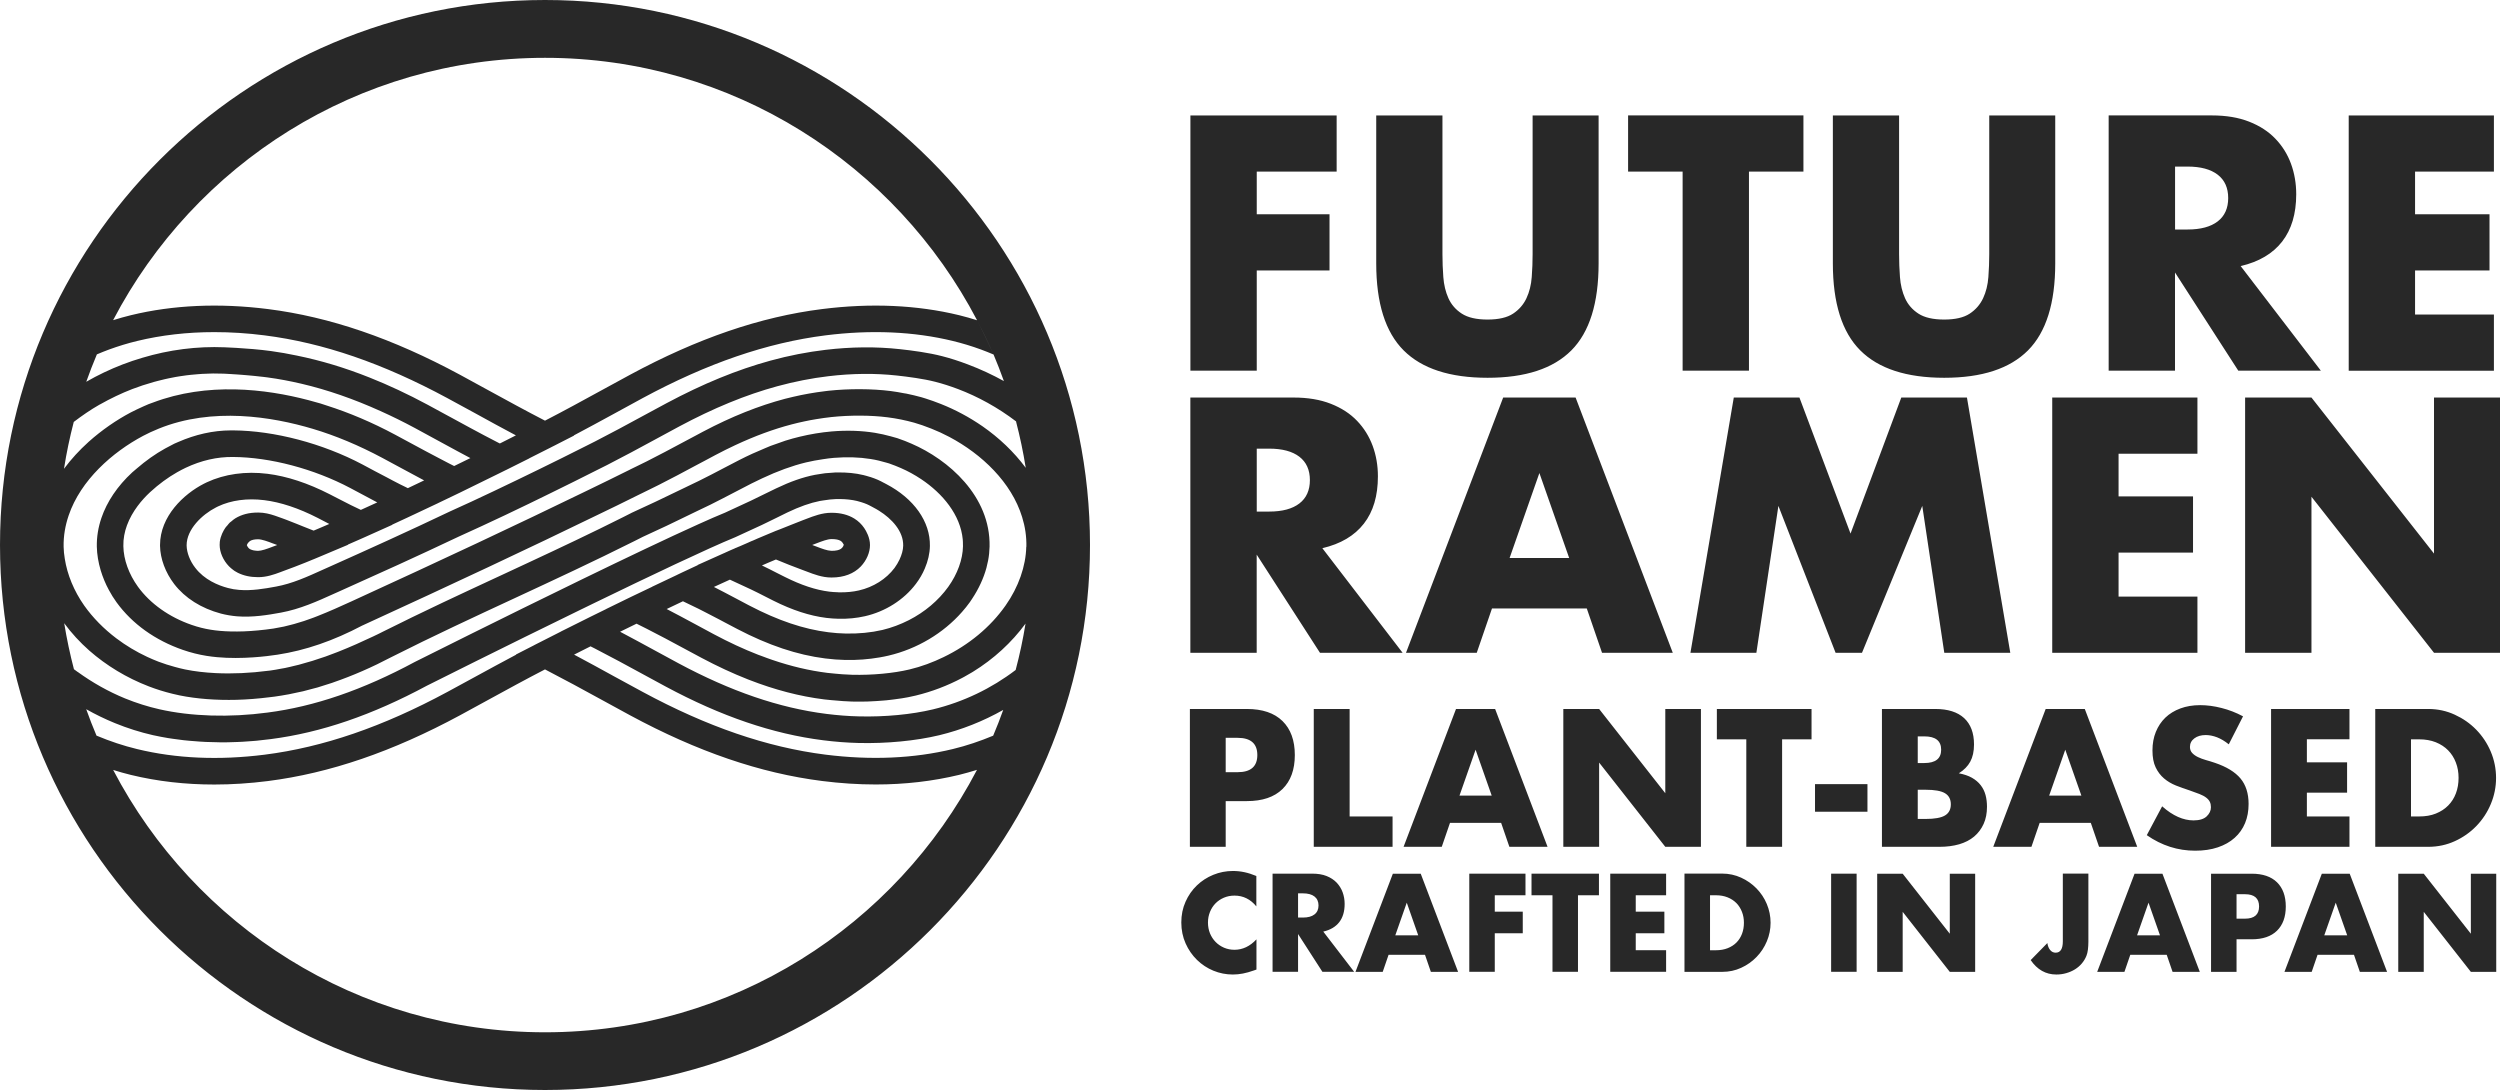 <svg width="500" height="218" viewBox="0 0 500 218" fill="none" xmlns="http://www.w3.org/2000/svg">
<path d="M267.33 34.325H251.35V42.854H265.905V54.094H251.35V74.131H238.081V23.096H267.33V34.336V34.325ZM275.245 23.096V52.681C275.245 60.63 277.076 66.424 280.726 70.075C284.377 73.725 289.974 75.556 297.518 75.556C305.062 75.556 310.636 73.725 314.274 70.075C317.902 66.424 319.721 60.619 319.721 52.681V23.096H306.522V50.85C306.522 52.345 306.464 53.863 306.348 55.416C306.232 56.968 305.885 58.382 305.294 59.645C304.703 60.908 303.81 61.94 302.617 62.728C301.423 63.516 299.72 63.91 297.506 63.91C295.293 63.91 293.578 63.516 292.361 62.728C291.144 61.94 290.252 60.908 289.684 59.645C289.116 58.382 288.78 56.968 288.664 55.416C288.548 53.863 288.49 52.333 288.49 50.85V23.096H275.222H275.245ZM360.686 34.325V23.084H325.619V34.325H336.524V74.131H349.793V34.325H360.697H360.686ZM366.572 23.096V52.681C366.572 60.63 368.403 66.424 372.054 70.075C375.704 73.725 381.301 75.556 388.845 75.556C396.389 75.556 401.963 73.725 405.602 70.075C409.229 66.424 411.048 60.619 411.048 52.681V23.096H397.849V50.85C397.849 52.345 397.791 53.863 397.675 55.416C397.56 56.968 397.212 58.382 396.621 59.645C396.03 60.908 395.138 61.94 393.944 62.728C392.75 63.516 391.047 63.91 388.834 63.91C386.62 63.91 384.905 63.516 383.688 62.728C382.472 61.94 381.579 60.908 381.011 59.645C380.444 58.382 380.108 56.968 379.992 55.416C379.876 53.863 379.818 52.333 379.818 50.85V23.096H366.549H366.572ZM448.142 53.214C451.793 52.356 454.562 50.722 456.44 48.3C458.305 45.89 459.244 42.738 459.244 38.856C459.244 36.689 458.896 34.661 458.201 32.76C457.506 30.86 456.463 29.191 455.084 27.754C453.705 26.306 451.955 25.17 449.834 24.335C447.714 23.501 445.234 23.084 442.383 23.084H421.733V74.131H435.001V54.5L447.656 74.131H464.169L448.131 53.214H448.142ZM435.013 33.316H437.516C440.135 33.316 442.14 33.861 443.542 34.939C444.944 36.017 445.639 37.581 445.639 39.609C445.639 41.637 444.944 43.201 443.542 44.279C442.14 45.357 440.135 45.901 437.516 45.901H435.013V33.305V33.316ZM498.783 23.096H469.743V74.142H498.783V62.902H483.012V54.094H497.903V42.854H483.012V34.325H498.783V23.084V23.096ZM264.48 109.637C268.13 108.78 270.899 107.146 272.777 104.724C274.654 102.314 275.581 99.162 275.581 95.279C275.581 93.112 275.234 91.084 274.538 89.184C273.831 87.283 272.8 85.615 271.421 84.178C270.042 82.729 268.292 81.594 266.171 80.759C264.051 79.925 261.571 79.508 258.72 79.508H238.07V130.554H251.338V110.924L263.993 130.554H280.518L264.468 109.637H264.48ZM251.35 89.729H253.853C256.472 89.729 258.477 90.273 259.879 91.351C261.281 92.429 261.977 93.993 261.977 96.021C261.977 98.049 261.281 99.613 259.879 100.691C258.477 101.769 256.472 102.314 253.853 102.314H251.35V89.717V89.729ZM320.405 130.554H334.554L315.12 79.508H300.635L281.201 130.554H295.351L298.398 121.689H317.357L320.405 130.554ZM301.921 111.596L307.878 94.607L313.834 111.596H301.921ZM351.276 130.554L355.679 101.178L367.117 130.554H372.401L384.453 101.178L388.857 130.554H402.056L393.388 79.508H380.258L370.107 106.717L359.886 79.508H346.756L338.088 130.554H351.287H351.276ZM439.486 79.508H410.446V130.554H439.486V119.314H423.714V110.518H438.605V99.277H423.714V90.748H439.486V79.508ZM462.292 130.554V99.347L486.801 130.554H500V79.508H486.801V110.715L462.292 79.508H449.023V130.554H462.292ZM245.139 160.22H249.38C252.474 160.22 254.85 159.421 256.495 157.81C258.141 156.199 258.964 153.928 258.964 151.008C258.964 148.087 258.141 145.816 256.495 144.205C254.85 142.595 252.474 141.795 249.38 141.795H237.977V169.364H245.139V160.22ZM245.139 147.566H247.514C250.145 147.566 251.466 148.713 251.466 151.008C251.466 153.302 250.145 154.438 247.514 154.438H245.139V147.566ZM262.753 141.795V169.364H278.513V163.291H269.926V141.795H262.764H262.753ZM301.875 169.364H309.512L299.024 141.795H291.202L280.715 169.364H288.351L289.997 164.578H300.229L301.875 169.364ZM291.897 159.12L295.119 149.942L298.341 159.12H291.909H291.897ZM319.825 169.364V152.514L333.059 169.364H340.186V141.795H333.059V158.644L319.825 141.795H312.664V169.364H319.825ZM362.308 147.867V141.795H343.373V147.867H349.26V169.364H356.421V147.867H362.308ZM363.003 162.341H373.491V156.825H363.003V162.341ZM376.376 169.364H387.895C389.355 169.364 390.676 169.19 391.846 168.854C393.017 168.506 394.013 167.996 394.825 167.313C395.636 166.629 396.273 165.783 396.725 164.786C397.177 163.79 397.397 162.642 397.397 161.345C397.397 160.522 397.305 159.734 397.108 159.004C396.911 158.274 396.586 157.613 396.134 157.034C395.682 156.454 395.103 155.956 394.384 155.55C393.666 155.145 392.797 154.855 391.765 154.658C392.785 154.021 393.55 153.256 394.048 152.34C394.547 151.425 394.802 150.278 394.802 148.887C394.802 146.593 394.141 144.843 392.831 143.626C391.51 142.409 389.587 141.795 387.061 141.795H376.388V169.364H376.376ZM383.549 147.276H384.87C387.107 147.276 388.231 148.169 388.231 149.942C388.231 151.715 387.107 152.607 384.87 152.607H383.549V147.265V147.276ZM383.549 157.949H385.125C386.933 157.949 388.219 158.181 388.996 158.644C389.772 159.108 390.166 159.85 390.166 160.869C390.166 161.889 389.772 162.631 388.996 163.094C388.219 163.558 386.921 163.79 385.125 163.79H383.549V157.938V157.949ZM419.809 169.364H427.446L416.958 141.795H409.136L398.649 169.364H406.285L407.931 164.578H418.164L419.809 169.364ZM409.832 159.12L413.053 149.942L416.275 159.12H409.843H409.832ZM448.583 143.255C447.215 142.525 445.79 141.969 444.307 141.598C442.823 141.216 441.398 141.03 440.031 141.03C438.57 141.03 437.249 141.25 436.067 141.691C434.885 142.131 433.889 142.745 433.066 143.533C432.255 144.321 431.618 145.272 431.166 146.384C430.714 147.496 430.493 148.725 430.493 150.092C430.493 151.46 430.702 152.584 431.131 153.476C431.56 154.368 432.116 155.098 432.811 155.689C433.506 156.28 434.294 156.744 435.187 157.103C436.079 157.451 436.983 157.775 437.91 158.077C438.686 158.343 439.358 158.587 439.903 158.807C440.448 159.027 440.9 159.259 441.236 159.525C441.572 159.78 441.815 160.058 441.966 160.371C442.116 160.672 442.186 161.032 442.186 161.449C442.186 162.133 441.896 162.735 441.328 163.28C440.761 163.813 439.88 164.079 438.71 164.079C437.69 164.079 436.647 163.848 435.604 163.384C434.561 162.921 433.495 162.214 432.429 161.263L429.358 167.034C432.336 169.109 435.558 170.14 439.046 170.14C440.726 170.14 442.232 169.92 443.565 169.468C444.898 169.016 446.01 168.39 446.926 167.568C447.841 166.756 448.536 165.771 449.012 164.624C449.487 163.477 449.718 162.202 449.718 160.788C449.718 158.691 449.174 156.987 448.096 155.689C447.007 154.392 445.303 153.349 442.962 152.561C442.371 152.364 441.792 152.178 441.189 152.016C440.598 151.842 440.054 151.645 439.579 151.413C439.104 151.182 438.721 150.903 438.431 150.591C438.142 150.278 437.991 149.872 437.991 149.385C437.991 148.679 438.281 148.111 438.872 147.67C439.463 147.23 440.216 147.01 441.143 147.01C441.873 147.01 442.626 147.16 443.414 147.462C444.191 147.763 444.979 148.238 445.755 148.864L448.606 143.267L448.583 143.255ZM469.894 141.795H454.215V169.364H469.894V163.291H461.376V158.54H469.418V152.468H461.376V147.856H469.894V141.783V141.795ZM475.05 169.364H485.654C487.554 169.364 489.327 168.981 490.973 168.228C492.618 167.475 494.055 166.467 495.284 165.192C496.512 163.917 497.474 162.457 498.169 160.788C498.864 159.12 499.212 157.381 499.212 155.585C499.212 153.789 498.864 152.004 498.157 150.336C497.451 148.667 496.477 147.207 495.249 145.944C494.02 144.681 492.583 143.684 490.938 142.931C489.292 142.177 487.531 141.795 485.654 141.795H475.05V169.364ZM482.212 147.867H483.858C485.074 147.867 486.175 148.064 487.149 148.447C488.122 148.841 488.945 149.374 489.617 150.058C490.289 150.741 490.811 151.552 491.17 152.503C491.541 153.453 491.714 154.473 491.714 155.574C491.714 156.674 491.541 157.729 491.181 158.668C490.834 159.606 490.312 160.418 489.64 161.101C488.968 161.785 488.145 162.318 487.172 162.712C486.198 163.106 485.086 163.291 483.846 163.291H482.2V147.867H482.212ZM251.28 175.204C250.446 174.857 249.658 174.602 248.893 174.439C248.14 174.277 247.364 174.196 246.587 174.196C245.22 174.196 243.91 174.451 242.659 174.961C241.407 175.471 240.306 176.189 239.368 177.093C238.417 178.009 237.664 179.086 237.108 180.349C236.54 181.613 236.262 182.992 236.262 184.498C236.262 186.005 236.552 187.407 237.12 188.681C237.687 189.956 238.452 191.057 239.402 191.984C240.353 192.911 241.442 193.63 242.682 194.14C243.922 194.649 245.22 194.904 246.576 194.904C247.236 194.904 247.908 194.835 248.58 194.707C249.253 194.58 249.983 194.371 250.771 194.093L251.292 193.908V187.87C249.994 189.261 248.522 189.956 246.889 189.956C246.147 189.956 245.452 189.817 244.803 189.539C244.165 189.261 243.597 188.878 243.122 188.392C242.647 187.905 242.276 187.337 241.998 186.677C241.732 186.016 241.593 185.298 241.593 184.51C241.593 183.722 241.732 183.038 241.998 182.377C242.265 181.717 242.636 181.149 243.099 180.674C243.563 180.199 244.131 179.816 244.779 179.538C245.428 179.26 246.135 179.121 246.9 179.121C248.638 179.121 250.098 179.84 251.269 181.277V175.181L251.28 175.204ZM264.665 186.317C266.067 185.993 267.133 185.356 267.852 184.429C268.57 183.501 268.929 182.285 268.929 180.79C268.929 179.955 268.79 179.179 268.524 178.449C268.257 177.719 267.852 177.082 267.33 176.525C266.797 175.969 266.125 175.529 265.314 175.204C264.503 174.88 263.541 174.729 262.452 174.729H254.514V194.36H259.612V186.804L264.48 194.36H270.83L264.653 186.317H264.665ZM259.612 178.669H260.574C261.582 178.669 262.359 178.878 262.892 179.295C263.425 179.712 263.703 180.315 263.703 181.091C263.703 181.868 263.437 182.47 262.892 182.887C262.359 183.304 261.582 183.513 260.574 183.513H259.612V178.669ZM286.173 194.371H291.619L284.145 174.741H278.571L271.096 194.371H276.543L277.713 190.964H285.002L286.173 194.371ZM279.058 187.071L281.352 180.535L283.647 187.071H279.069H279.058ZM305.108 174.729H293.856V194.36H298.955V186.654H304.552V182.331H298.955V179.052H305.097V174.729H305.108ZM319.79 179.052V174.729H306.302V179.052H310.497V194.36H315.596V179.052H319.79ZM333.221 174.729H322.05V194.36H333.221V190.037H327.149V186.654H332.874V182.331H327.149V179.052H333.221V174.729ZM336.895 194.371H344.45C345.806 194.371 347.069 194.105 348.24 193.56C349.41 193.027 350.442 192.297 351.311 191.393C352.191 190.489 352.875 189.446 353.373 188.253C353.872 187.059 354.115 185.831 354.115 184.544C354.115 183.258 353.86 181.995 353.362 180.801C352.863 179.608 352.168 178.576 351.287 177.673C350.407 176.78 349.387 176.062 348.217 175.529C347.046 174.996 345.795 174.718 344.45 174.718H336.895V194.348V194.371ZM342.005 179.052H343.176C344.045 179.052 344.821 179.191 345.517 179.469C346.212 179.747 346.791 180.129 347.278 180.616C347.753 181.103 348.124 181.682 348.39 182.366C348.657 183.038 348.784 183.768 348.784 184.556C348.784 185.344 348.657 186.086 348.402 186.758C348.147 187.43 347.788 187.998 347.313 188.484C346.838 188.971 346.247 189.354 345.551 189.632C344.856 189.91 344.068 190.049 343.176 190.049H342.005V179.063V179.052ZM371.324 174.729H366.225V194.36H371.324V174.729ZM380.536 194.371V182.366L389.958 194.371H395.033V174.741H389.958V186.746L380.536 174.741H375.437V194.371H380.536ZM412.566 174.729V188.264C412.566 189.771 412.091 190.536 411.129 190.536C410.689 190.536 410.33 190.362 410.04 190.014C409.75 189.666 409.553 189.203 409.472 188.612L406.135 192.019C407.456 193.943 409.159 194.904 411.268 194.904C411.964 194.904 412.624 194.812 413.262 194.626C413.899 194.441 414.467 194.198 414.988 193.873C415.51 193.549 415.962 193.166 416.356 192.703C416.75 192.239 417.051 191.741 417.283 191.173C417.422 190.825 417.526 190.408 417.584 189.921C417.642 189.435 417.677 188.902 417.677 188.334V174.718H412.578L412.566 174.729ZM434.515 194.371H439.961L432.487 174.741H426.913L419.438 194.371H424.885L426.055 190.964H433.344L434.515 194.371ZM427.411 187.071L429.705 180.535L432 187.071H427.423H427.411ZM447.308 187.859H450.333C452.534 187.859 454.226 187.291 455.397 186.144C456.567 184.996 457.158 183.386 457.158 181.3C457.158 179.214 456.567 177.603 455.397 176.456C454.226 175.309 452.534 174.741 450.333 174.741H442.209V194.371H447.308V187.859ZM447.308 178.843H449C450.877 178.843 451.816 179.666 451.816 181.288C451.816 182.91 450.877 183.733 449 183.733H447.308V178.831V178.843ZM471.968 194.371H477.414L469.94 174.741H464.366L456.892 194.371H462.338L463.508 190.964H470.797L471.968 194.371ZM464.853 187.071L467.147 180.535L469.442 187.071H464.853ZM484.75 194.371V182.366L494.171 194.371H499.247V174.741H494.171V186.746L484.75 174.741H479.651V194.371H484.75ZM217.999 109C217.999 169.109 169.096 218 108.999 218C48.903 218 0 169.109 0 109C0 48.891 48.903 0 108.999 0C169.096 0 217.999 48.903 217.999 109ZM203.247 84.305C199.585 81.512 195.564 79.311 191.612 77.816C190.013 77.213 188.53 76.738 187.081 76.367C184.717 75.753 181.577 75.347 179.364 75.104C175.03 74.629 170.429 74.675 165.678 75.243C162.317 75.637 158.875 76.321 155.457 77.248C149.164 78.963 142.733 81.605 135.803 85.313C134.204 86.171 132.616 87.028 131.029 87.898C127.888 89.601 124.644 91.362 121.387 93.02L119.301 94.063C116.277 95.592 113.252 97.099 110.216 98.582L109.011 99.173C107.922 99.706 106.832 100.239 105.732 100.772C104.167 101.526 102.591 102.279 101.015 103.032C97.828 104.538 94.688 105.999 91.675 107.354C83.598 111.19 75.556 114.829 68.046 118.19L66.725 118.781C63.423 120.275 60.016 121.817 56.18 122.524C53.538 123.01 50.467 123.509 47.419 123.265C46.307 123.173 45.229 122.987 44.198 122.721C40.246 121.666 37.001 119.615 34.834 116.799C33.085 114.516 32.053 111.746 32.007 109.185C32.007 109.127 32.007 109.07 32.007 109.012C32.007 103.264 36.723 98.814 40.791 96.74C40.988 96.647 41.173 96.554 41.359 96.461C44.916 94.804 49.123 94.213 53.492 94.758C57.397 95.245 61.592 96.624 65.96 98.86L67.421 99.613C68.336 100.089 69.263 100.564 70.19 101.027C70.851 101.352 71.5 101.665 72.172 101.977C73.226 101.502 74.316 101.004 75.451 100.483C74.466 99.973 73.493 99.451 72.519 98.918C72.496 98.907 72.473 98.895 72.45 98.883C71.639 98.443 70.828 98.014 70.016 97.585C62.774 93.761 54.025 91.444 46.631 91.397C43.387 91.351 40.223 92.104 37.141 93.553C36.561 93.831 35.982 94.132 35.414 94.457C33.56 95.511 31.764 96.832 30.06 98.397C30.002 98.443 29.944 98.501 29.886 98.559C28.449 99.915 26.456 102.174 25.39 105.072C24.926 106.346 24.637 107.737 24.672 109.232C24.718 111.932 25.761 114.817 27.603 117.367C30.048 120.727 33.861 123.439 38.334 124.98C39.562 125.409 40.837 125.734 42.135 125.942C43.329 126.139 44.673 126.255 46.121 126.29C47.837 126.336 49.691 126.267 51.603 126.081C52.622 125.989 53.654 125.861 54.685 125.71C55.149 125.641 55.601 125.548 56.053 125.455C56.296 125.409 56.539 125.374 56.783 125.316C57.235 125.212 57.687 125.096 58.127 124.98C58.347 124.922 58.579 124.876 58.799 124.807C59.239 124.679 59.668 124.54 60.108 124.413C60.34 124.343 60.572 124.273 60.792 124.204C61.175 124.076 61.557 123.937 61.951 123.798C62.218 123.706 62.484 123.613 62.751 123.509C63.005 123.416 63.272 123.3 63.527 123.207C65.833 122.303 68.081 121.284 70.295 120.275C88.581 111.897 103.46 104.909 117.123 98.269L117.146 98.258C117.169 98.246 117.192 98.234 117.216 98.223C120.101 96.844 122.94 95.43 125.779 94.028C125.837 94.005 125.884 93.97 125.942 93.947L126.115 93.854C126.59 93.622 127.066 93.391 127.541 93.159C128.143 92.869 128.757 92.568 129.36 92.266C131.782 91.05 134.239 89.729 136.603 88.465C137.46 88.002 138.318 87.55 139.175 87.098C139.639 86.843 140.114 86.6 140.578 86.345C143.475 84.815 146.267 83.517 148.991 82.428C151.714 81.339 154.368 80.458 156.987 79.763C157.531 79.624 158.064 79.496 158.609 79.369C160.73 78.87 162.85 78.499 164.936 78.245C165.18 78.21 165.434 78.175 165.678 78.152C169.768 77.712 174.439 77.735 178.147 78.21C179.039 78.326 179.931 78.476 180.801 78.65C180.951 78.673 181.102 78.697 181.252 78.72C182.272 78.928 183.28 79.172 184.254 79.438C184.532 79.519 184.81 79.6 185.088 79.693C185.111 79.693 185.135 79.705 185.158 79.716C186.096 80.006 187.081 80.365 188.205 80.806C191.033 81.93 193.872 83.436 196.514 85.267C199.794 87.55 202.772 90.354 205.148 93.564C204.649 90.424 204 87.341 203.212 84.317L203.247 84.305ZM198.67 70.886C197.847 70.538 197.013 70.202 196.19 69.901C194.324 69.217 192.435 68.649 190.581 68.197C182.771 66.297 174.195 65.926 165.087 67.073C153.394 68.557 141.435 72.659 128.526 79.624C126.625 80.643 124.736 81.686 122.859 82.718C120.217 84.166 117.494 85.638 114.759 87.086L114.817 87.11L111.329 88.894C111.224 88.952 111.12 89.01 111.016 89.056L110.297 89.416L110.216 89.462C108.768 90.204 107.308 90.934 105.847 91.664H105.882L101.224 93.993C101.201 94.005 101.177 94.016 101.143 94.028C101.131 94.028 101.119 94.04 101.096 94.051L99.949 94.619C97.295 95.928 94.63 97.238 91.965 98.536L90.783 99.104C89.74 99.602 88.685 100.112 87.642 100.61H87.654L83.007 102.8C82.914 102.847 82.822 102.881 82.74 102.928C82.717 102.928 82.706 102.951 82.683 102.951L81.524 103.496C80.504 103.971 79.519 104.434 78.58 104.863C78.569 104.863 78.557 104.863 78.545 104.875C78.511 104.898 78.464 104.909 78.43 104.932L78.476 104.956L73.284 107.285C73.284 107.285 73.25 107.297 73.238 107.308L72.114 107.806C71.256 108.189 70.41 108.56 69.553 108.93L69.611 108.954L66.192 110.391C65.648 110.622 65.091 110.854 64.547 111.086L62.751 111.839C62.669 111.874 62.588 111.909 62.507 111.932C62.345 112.001 62.171 112.071 62.009 112.14C61.708 112.268 61.395 112.395 61.07 112.523C60.873 112.604 60.665 112.685 60.456 112.766C60.12 112.894 59.784 113.033 59.448 113.16C59.274 113.23 59.089 113.299 58.915 113.369C58.393 113.566 57.86 113.763 57.327 113.96C57.072 114.053 56.817 114.145 56.551 114.25C56.4 114.307 56.226 114.365 56.064 114.435C54.778 114.922 53.271 115.432 51.695 115.432H51.672H51.591H51.58C50.061 115.432 48.717 115.13 47.57 114.562C47.396 114.47 47.222 114.365 47.06 114.273C47.014 114.238 46.967 114.215 46.921 114.192C46.828 114.134 46.747 114.064 46.666 114.006C46.353 113.774 46.052 113.531 45.774 113.241C44.627 112.048 43.931 110.449 43.931 108.977C43.931 108.826 43.943 108.676 43.954 108.525C43.954 108.49 43.954 108.455 43.954 108.421V108.397C44.105 107.146 44.696 106.103 45.078 105.547C45.194 105.373 45.357 105.222 45.496 105.06C45.646 104.875 45.797 104.666 45.971 104.504C46.075 104.411 46.203 104.33 46.307 104.249C46.55 104.04 46.782 103.832 47.06 103.669C47.686 103.287 48.37 102.997 49.123 102.8C49.876 102.603 50.699 102.511 51.58 102.511H51.695C52.854 102.511 53.967 102.789 54.986 103.136C55.543 103.322 56.064 103.507 56.551 103.693C56.817 103.797 57.072 103.89 57.327 103.982C58.023 104.237 58.706 104.515 59.39 104.793L59.448 104.817L60.653 105.303C61.047 105.466 61.441 105.616 61.824 105.767C62.125 105.883 62.426 105.999 62.727 106.126C63.226 105.918 63.736 105.709 64.234 105.489C64.778 105.257 65.312 105.025 65.856 104.793C65.567 104.643 65.265 104.492 64.975 104.33L63.55 103.588C59.726 101.63 56.122 100.436 52.843 100.031C49.459 99.613 46.261 100.031 43.607 101.282C43.479 101.34 43.34 101.41 43.213 101.479C40.362 102.928 37.326 105.906 37.326 109.035C37.326 109.058 37.326 109.081 37.326 109.104C37.349 110.53 37.986 112.198 39.053 113.566C40.883 115.953 43.618 117.077 45.588 117.599C46.307 117.796 47.072 117.923 47.86 117.981C50.27 118.178 52.831 117.761 55.241 117.309C58.44 116.718 61.418 115.374 64.558 113.948L65.903 113.346C73.551 109.927 81.755 106.219 89.96 102.302C92.799 101.027 95.754 99.66 98.744 98.234C100.308 97.493 101.873 96.74 103.437 95.986C104.526 95.465 105.604 94.932 106.682 94.41L107.899 93.819C110.912 92.347 113.924 90.853 116.926 89.335L119 88.292C122.199 86.658 125.408 84.919 128.514 83.228C130.113 82.358 131.713 81.489 133.323 80.632C140.612 76.738 147.403 73.957 154.09 72.126C157.763 71.118 161.471 70.399 165.087 69.97C170.232 69.356 175.238 69.31 179.966 69.831C182.353 70.086 185.76 70.538 188.426 71.234C190.06 71.651 191.717 72.184 193.501 72.856C196.12 73.841 198.531 74.977 200.779 76.217C200.13 74.409 199.446 72.636 198.704 70.886H198.67ZM55.404 108.988C55.218 108.919 55.033 108.849 54.836 108.78C54.743 108.745 54.65 108.71 54.546 108.676C53.55 108.293 52.414 107.864 51.614 107.853C50.907 107.853 50.34 107.98 49.98 108.212C49.911 108.258 49.864 108.328 49.806 108.386C49.737 108.455 49.656 108.502 49.598 108.583C49.528 108.687 49.47 108.78 49.436 108.873C49.424 108.896 49.413 108.919 49.401 108.942C49.389 108.977 49.378 109.012 49.366 109.023C49.413 109.162 49.54 109.417 49.714 109.603C49.83 109.718 49.969 109.823 50.131 109.892C50.316 109.973 50.525 110.031 50.722 110.078C51.046 110.136 51.359 110.159 51.603 110.17C52.344 110.159 53.387 109.776 54.337 109.417C54.407 109.394 54.477 109.371 54.546 109.336C54.836 109.22 55.114 109.116 55.392 109.023C55.392 109.023 55.415 109.023 55.427 109.023C55.427 109.023 55.404 109.023 55.392 109.012L55.404 108.988ZM195.413 64.06C196.572 66.285 197.661 68.545 198.658 70.851C197.673 68.534 196.572 66.274 195.413 64.06ZM22.62 64.037C23.802 63.666 24.984 63.33 26.178 63.041C34.614 60.989 43.839 60.584 53.584 61.812C65.949 63.377 78.511 67.676 91.999 74.953C93.888 75.973 95.766 77.005 97.643 78.036C101.351 80.064 105.175 82.161 108.999 84.131C112.8 82.173 116.613 80.087 120.31 78.059C122.199 77.016 124.099 75.985 126.011 74.953C139.5 67.676 152.062 63.365 164.426 61.812C174.172 60.584 183.396 60.989 191.833 63.041C193.015 63.33 194.22 63.678 195.413 64.049C179.132 32.899 146.522 11.565 109.011 11.565C71.5 11.565 38.89 32.888 22.62 64.037ZM17.232 76.367C19.561 75.023 21.995 73.864 24.521 72.891C25.83 72.381 27.14 71.952 28.461 71.558C33.849 69.947 39.377 69.229 44.963 69.461C45.496 69.484 46.318 69.519 47.28 69.576C49.25 69.692 51.869 69.889 54.222 70.214C55.937 70.446 57.652 70.758 59.378 71.118C64.188 72.103 69.02 73.551 73.945 75.521C77.734 77.028 81.57 78.824 85.498 80.933C86.75 81.605 87.99 82.277 89.23 82.961C89.519 83.123 89.821 83.274 90.111 83.436C91.374 84.12 92.66 84.827 93.946 85.522C95.835 86.542 97.724 87.55 99.624 88.523L99.972 88.697C101.05 88.164 102.116 87.62 103.182 87.075C100.447 85.626 97.736 84.143 95.094 82.683C93.228 81.663 91.35 80.632 89.473 79.624C76.575 72.659 64.616 68.557 52.912 67.073C49.482 66.633 46.121 66.424 42.853 66.424C37.453 66.424 32.297 67.015 27.43 68.197C25.552 68.649 23.663 69.229 21.821 69.901C21.01 70.202 20.187 70.527 19.376 70.874C18.611 72.682 17.904 74.513 17.243 76.379L17.232 76.367ZM12.805 93.75C14.242 91.814 15.887 90.03 17.661 88.431C17.672 88.419 17.695 88.407 17.707 88.384C20.361 86.009 23.269 84.016 26.132 82.498C26.526 82.289 26.92 82.103 27.325 81.906C27.777 81.686 28.241 81.466 28.704 81.269C29.052 81.118 29.399 80.956 29.747 80.817C30.025 80.701 30.303 80.62 30.581 80.516C41.474 76.39 53.097 77.769 61.684 80.029C62.507 80.249 63.307 80.469 64.072 80.69C64.5 80.817 64.941 80.979 65.381 81.118C69.854 82.544 74.432 84.479 78.997 86.924C80.191 87.562 81.385 88.21 82.567 88.848C84.282 89.775 86.043 90.725 87.805 91.641C88.477 91.988 89.149 92.347 89.821 92.695L90.829 93.205C91.918 92.672 92.996 92.139 94.074 91.618C93.645 91.386 93.228 91.165 92.799 90.934C92.382 90.714 91.976 90.493 91.559 90.273C90.215 89.543 88.882 88.825 87.573 88.106C86.055 87.272 84.525 86.449 82.995 85.615C80.666 84.363 78.383 83.239 76.112 82.219C70.723 79.786 65.485 77.966 60.306 76.75C58.034 76.217 55.774 75.788 53.526 75.487C53.422 75.475 53.294 75.452 53.179 75.44C52.959 75.405 52.727 75.382 52.495 75.359C52.286 75.336 52.055 75.313 51.834 75.29C51.695 75.278 51.568 75.266 51.429 75.243C51.174 75.22 50.919 75.185 50.652 75.162C50.571 75.162 50.479 75.15 50.398 75.139C50.108 75.116 49.818 75.081 49.517 75.058C49.424 75.058 49.343 75.046 49.25 75.035C48.972 75.011 48.694 74.988 48.404 74.965C48.126 74.942 47.871 74.93 47.616 74.907C47.512 74.907 47.419 74.895 47.315 74.884C47.048 74.872 46.794 74.849 46.55 74.838C46.446 74.838 46.342 74.826 46.237 74.814C46.005 74.803 45.797 74.791 45.588 74.78C45.449 74.78 45.322 74.768 45.183 74.756C45.032 74.756 44.87 74.745 44.754 74.733C44.047 74.71 43.329 74.698 42.622 74.698C42.378 74.698 42.123 74.71 41.88 74.722C41.382 74.722 40.895 74.745 40.397 74.78C40.13 74.791 39.864 74.814 39.597 74.838C39.122 74.872 38.647 74.919 38.183 74.965C37.905 75 37.627 75.023 37.349 75.058C36.886 75.116 36.422 75.185 35.97 75.255C35.692 75.301 35.402 75.347 35.124 75.394C34.672 75.475 34.22 75.568 33.768 75.66C33.49 75.718 33.2 75.776 32.922 75.846C32.47 75.95 32.018 76.066 31.567 76.182C31.288 76.251 31.01 76.321 30.732 76.402C30.269 76.529 29.794 76.68 29.33 76.831C29.075 76.912 28.82 76.981 28.565 77.062C27.962 77.26 27.372 77.48 26.769 77.7C26.665 77.746 26.549 77.781 26.445 77.816C24.243 78.673 22.11 79.693 20.059 80.852C20.001 80.887 19.932 80.91 19.874 80.945C18.089 81.964 16.397 83.135 14.752 84.386C13.952 87.446 13.303 90.551 12.805 93.715V93.75ZM11.565 109.174C11.565 109.174 11.565 109.058 11.565 109C11.565 109.058 11.565 109.116 11.565 109.174ZM15.563 134.402C18.46 136.499 21.647 138.307 25.042 139.698C27.267 140.601 29.573 141.331 31.879 141.853C38.218 143.29 45.901 143.533 53.503 142.514C62.924 141.297 72.566 137.982 82.972 132.385C84.154 131.794 100.355 123.671 116.37 115.883C125.003 111.688 133.567 107.598 139.72 104.828C141.771 103.901 143.579 103.113 145.004 102.534C146.673 101.769 148.434 100.958 150.184 100.135C151.111 99.695 152.038 99.243 152.965 98.779C153.707 98.408 154.46 98.037 155.225 97.678C158.053 96.322 160.591 95.43 162.989 94.966C163.406 94.885 163.812 94.839 164.218 94.769C164.496 94.723 164.785 94.665 165.064 94.642C165.18 94.63 165.307 94.63 165.423 94.619C165.991 94.561 166.547 94.515 167.103 94.491C167.265 94.491 167.416 94.491 167.567 94.491C169.363 94.468 171.09 94.63 172.677 95.013C173.083 95.106 173.477 95.233 173.871 95.349C173.952 95.372 174.045 95.395 174.126 95.418C174.601 95.569 175.064 95.754 175.516 95.94C175.968 96.137 176.397 96.357 176.814 96.589C176.814 96.589 176.814 96.589 176.826 96.589L177.127 96.751L177.197 96.786C177.197 96.786 177.231 96.809 177.243 96.809C182.805 99.718 186.073 104.341 185.98 109.197C185.957 110.68 185.598 112.222 184.961 113.705C184.509 114.771 183.918 115.802 183.176 116.776C180.777 119.963 177.069 122.315 172.99 123.242C171.321 123.624 169.537 123.798 167.683 123.752C166.895 123.74 166.083 123.671 165.261 123.578C161.935 123.161 158.47 122.037 154.657 120.125C154.124 119.858 153.603 119.592 153.081 119.325C152.108 118.827 151.135 118.329 150.15 117.865C148.77 117.205 147.368 116.567 145.978 115.93C145.004 116.37 143.996 116.834 142.953 117.309C142.895 117.332 142.837 117.367 142.779 117.39C143.243 117.622 143.706 117.865 144.17 118.108C144.425 118.236 144.68 118.363 144.935 118.502C145.665 118.885 146.383 119.267 147.09 119.638C147.16 119.673 147.241 119.719 147.31 119.754C148.064 120.16 148.817 120.554 149.582 120.959C149.698 121.017 149.802 121.075 149.918 121.133C149.918 121.133 149.929 121.133 149.941 121.145C155.596 124.1 160.753 125.838 165.689 126.452C166.86 126.603 168.007 126.684 169.131 126.707C171.715 126.765 174.195 126.522 176.49 125.989C178.332 125.548 180.105 124.876 181.774 124.03C184.926 122.419 187.672 120.125 189.654 117.367C191.497 114.794 192.551 111.897 192.597 109.232C192.597 109.116 192.597 108.988 192.586 108.873C192.586 108.56 192.586 108.235 192.551 107.922C192.551 107.922 192.551 107.899 192.551 107.888C192.088 102.962 188.53 98.698 184.242 95.836C182.933 94.966 181.565 94.213 180.198 93.622C179.931 93.506 179.63 93.379 179.34 93.263C179.236 93.217 179.132 93.17 179.028 93.136C178.622 92.973 178.216 92.823 177.811 92.684C177.672 92.637 177.521 92.603 177.37 92.556C176.327 92.243 175.25 91.977 174.137 91.803C171.843 91.432 169.363 91.362 166.779 91.571C166.049 91.629 165.307 91.733 164.554 91.849C163.43 92.011 162.306 92.22 161.182 92.487C158.412 93.159 155.526 94.213 152.421 95.673C151.714 95.998 151.019 96.334 150.289 96.705C149.246 97.238 148.203 97.782 147.16 98.327C145.468 99.208 143.788 100.089 142.084 100.935C141.783 101.085 141.481 101.224 141.169 101.375C140.496 101.699 139.836 102.024 139.164 102.337L136.244 103.75C135.687 104.017 135.119 104.284 134.563 104.562C134.134 104.77 133.717 104.979 133.289 105.176C131.724 105.906 130.16 106.636 128.595 107.354C128.595 107.354 128.572 107.354 128.572 107.366C128.132 107.598 127.599 107.864 127.054 108.131C126.915 108.2 126.776 108.27 126.637 108.339C118.838 112.245 110.819 115.976 103.055 119.58C94.908 123.358 86.483 127.275 78.36 131.377C74.397 133.463 70.538 135.143 66.737 136.453C66.633 136.488 66.528 136.534 66.424 136.569C65.822 136.777 65.231 136.951 64.628 137.137C64.246 137.252 63.875 137.38 63.492 137.496C63.133 137.6 62.785 137.681 62.426 137.774C61.812 137.936 61.198 138.11 60.584 138.261C60.421 138.295 60.248 138.33 60.085 138.365C59.286 138.55 58.486 138.724 57.687 138.875C57.687 138.875 57.675 138.875 57.663 138.875C56.713 139.049 55.774 139.211 54.824 139.338H54.801C54.477 139.385 54.164 139.408 53.839 139.454C51.637 139.732 49.436 139.906 47.303 139.964C43.213 140.068 39.331 139.767 35.935 139.083C35.449 138.979 34.95 138.875 34.464 138.747C32.864 138.353 31.288 137.867 29.759 137.276C25.32 135.572 21.265 133.104 17.858 130.114C15.969 128.445 14.288 126.614 12.84 124.644C13.35 127.762 13.999 130.832 14.787 133.845C15.03 134.031 15.285 134.205 15.528 134.39L15.563 134.402ZM19.364 147.149C21.983 148.25 24.683 149.154 27.418 149.814C35.228 151.715 43.804 152.085 52.912 150.938C64.616 149.455 76.564 145.353 89.473 138.388C91.362 137.368 93.239 136.337 95.117 135.317C97.77 133.869 100.494 132.385 103.229 130.937L103.171 130.914L106.705 129.106C106.798 129.059 106.89 129.001 106.983 128.955L107.62 128.631L107.783 128.55C109.254 127.796 110.715 127.055 112.186 126.313H112.163L116.903 123.949L118.085 123.358C119.151 122.825 120.229 122.315 121.295 121.782H121.271L126.023 119.464C126.023 119.464 126.034 119.464 126.046 119.453H126.057L126.139 119.406C127.564 118.711 129.012 118.039 130.438 117.355H130.403L135.316 115.026C135.363 115.003 135.409 114.98 135.456 114.956C135.525 114.922 135.583 114.898 135.641 114.864L136.591 114.412C136.997 114.226 137.414 114.029 137.808 113.844C138.04 113.728 138.271 113.624 138.503 113.519C138.862 113.357 139.233 113.183 139.569 113.021L139.523 112.998L144.796 110.634C144.796 110.634 144.83 110.622 144.854 110.611H144.865C144.865 110.611 144.981 110.553 145.027 110.53L145.955 110.112C146.117 110.043 146.279 109.973 146.43 109.904L146.522 109.858C146.522 109.858 146.534 109.858 146.546 109.858C146.673 109.8 146.812 109.742 146.94 109.684C146.986 109.661 147.021 109.649 147.055 109.626C147.067 109.626 147.09 109.614 147.102 109.603C147.102 109.603 147.102 109.603 147.113 109.603C147.137 109.603 147.16 109.579 147.183 109.579C147.206 109.568 147.241 109.556 147.264 109.545C147.345 109.51 147.438 109.464 147.531 109.429C147.531 109.429 147.554 109.429 147.565 109.417C147.658 109.371 147.762 109.336 147.855 109.29C147.855 109.29 147.867 109.29 147.878 109.29C148.226 109.139 148.562 108.988 148.91 108.838C148.933 108.838 148.944 108.826 148.967 108.815C149.176 108.722 149.396 108.629 149.605 108.536C149.674 108.502 149.744 108.479 149.802 108.444C149.883 108.409 149.952 108.374 150.034 108.339C150.068 108.328 150.115 108.305 150.15 108.293C150.173 108.293 150.196 108.27 150.219 108.258C150.277 108.235 150.335 108.212 150.393 108.189C150.428 108.177 150.451 108.166 150.486 108.154C150.509 108.142 150.543 108.131 150.567 108.119C150.613 108.096 150.659 108.085 150.706 108.061C150.868 107.992 151.042 107.922 151.204 107.841C151.285 107.806 151.366 107.772 151.436 107.737C151.494 107.714 151.54 107.691 151.598 107.667C152.201 107.412 152.815 107.157 153.417 106.903L154.159 106.59C154.159 106.59 154.217 106.566 154.252 106.555L155.19 106.161H155.202C155.515 106.045 155.816 105.929 156.129 105.802C156.511 105.651 156.882 105.512 157.265 105.35L158.516 104.851C159.212 104.573 159.907 104.284 160.602 104.029C160.845 103.936 161.1 103.843 161.367 103.739C162.746 103.206 164.449 102.557 166.234 102.557H166.35C168.111 102.557 169.629 102.951 170.869 103.716C171.669 104.214 172.329 104.851 172.839 105.605C173.268 106.242 173.998 107.528 173.998 109.012C173.998 110.495 173.303 112.094 172.156 113.299C170.777 114.736 168.772 115.501 166.35 115.501H166.234C164.461 115.501 162.758 114.852 161.379 114.319C161.112 114.215 160.857 114.122 160.602 114.029C158.725 113.346 156.859 112.592 155.19 111.897C154.692 112.106 154.194 112.314 153.696 112.523C153.255 112.708 152.826 112.894 152.386 113.091C153.406 113.577 154.402 114.087 155.422 114.609C155.944 114.875 156.454 115.142 156.987 115.397C160.254 117.031 163.152 117.993 165.863 118.329C166.419 118.398 166.964 118.433 167.509 118.445C167.59 118.445 167.671 118.456 167.752 118.468C167.833 118.468 167.903 118.468 167.984 118.468C169.317 118.479 170.603 118.363 171.785 118.085C174.659 117.436 177.243 115.802 178.9 113.601C179.306 113.056 179.63 112.477 179.908 111.909C180.349 110.958 180.627 109.997 180.638 109.127C180.696 106.242 178.355 103.75 175.829 102.163C175.458 101.931 175.087 101.711 174.717 101.526L174.462 101.386L174.265 101.282C173.975 101.132 173.685 100.969 173.384 100.842C173.025 100.691 172.642 100.552 172.26 100.436C171.982 100.344 171.692 100.262 171.402 100.193C170.371 99.95 169.235 99.822 168.042 99.81C167.775 99.81 167.509 99.81 167.242 99.81C166.419 99.834 165.574 99.938 164.716 100.077C164.473 100.112 164.218 100.146 163.974 100.193C162.039 100.575 159.907 101.329 157.485 102.487C156.743 102.847 156.002 103.206 155.272 103.577C154.901 103.762 154.53 103.936 154.159 104.121C153.568 104.411 152.989 104.701 152.398 104.979C151.077 105.605 149.732 106.219 148.4 106.821C147.959 107.03 147.519 107.239 147.067 107.436C141.493 109.718 130.102 115.142 118.606 120.727C117.957 121.04 117.308 121.365 116.659 121.678C116.567 121.724 116.486 121.759 116.393 121.805C100.772 129.419 85.649 136.997 85.382 137.137C74.455 143.012 64.222 146.523 54.152 147.821C53.202 147.948 52.263 148.053 51.313 148.145C51.023 148.169 50.733 148.192 50.444 148.215C49.783 148.273 49.134 148.319 48.474 148.354C48.138 148.377 47.79 148.389 47.454 148.4C46.828 148.424 46.203 148.447 45.577 148.458C45.252 148.458 44.928 148.47 44.615 148.47C44.476 148.47 44.337 148.47 44.209 148.47C43.943 148.47 43.676 148.458 43.41 148.447C42.668 148.447 41.926 148.424 41.196 148.389C40.791 148.366 40.385 148.342 39.968 148.319C39.273 148.273 38.589 148.227 37.905 148.157C37.511 148.122 37.106 148.087 36.712 148.041C36.005 147.96 35.309 147.867 34.614 147.763C34.278 147.717 33.931 147.67 33.594 147.612C32.633 147.45 31.694 147.276 30.767 147.068C30.721 147.068 30.686 147.056 30.639 147.045C28.044 146.454 25.471 145.642 22.98 144.623C20.998 143.811 19.086 142.884 17.243 141.841C17.881 143.626 18.564 145.399 19.306 147.137L19.364 147.149ZM162.479 109.012C162.758 109.116 163.047 109.22 163.349 109.336C164.334 109.718 165.446 110.136 166.234 110.159H166.292H166.501C166.952 110.159 167.926 110.089 168.389 109.591C168.598 109.382 168.749 109.07 168.76 108.942C168.76 108.988 168.679 108.78 168.517 108.548C168.413 108.397 168.285 108.282 168.135 108.177C167.752 107.945 167.161 107.818 166.419 107.818H166.28C165.504 107.818 164.357 108.258 163.337 108.652C163.047 108.768 162.758 108.873 162.479 108.977C162.479 108.977 162.456 108.977 162.445 108.988H162.479V109.012ZM195.379 153.974C194.208 154.334 193.026 154.681 191.833 154.971C186.56 156.246 180.974 156.895 175.145 156.895C171.657 156.895 168.077 156.663 164.426 156.199C152.073 154.635 139.5 150.336 126.011 143.058C124.111 142.027 122.21 140.995 120.321 139.952C116.625 137.925 112.812 135.85 108.999 133.88C105.187 135.85 101.363 137.936 97.666 139.964C95.777 140.995 93.9 142.027 91.999 143.058C78.511 150.336 65.949 154.635 53.584 156.211C49.934 156.674 46.353 156.906 42.865 156.906C37.048 156.906 31.462 156.269 26.178 154.983C24.984 154.693 23.802 154.357 22.632 153.986C38.902 185.135 71.5 206.458 109.011 206.458C146.522 206.458 179.109 185.135 195.39 153.986L195.379 153.974ZM200.651 141.98C196.676 144.229 192.354 145.955 187.846 147.045C183.176 148.169 177.289 148.736 171.704 148.597C169.386 148.539 166.999 148.354 164.635 148.053C154.53 146.778 144.239 143.267 133.161 137.322C131.608 136.488 130.067 135.653 128.526 134.807C125.408 133.104 122.187 131.354 118.977 129.708L118.108 129.268C117.007 129.813 115.918 130.369 114.817 130.925C117.54 132.374 120.229 133.845 122.859 135.294C124.736 136.325 126.625 137.357 128.526 138.376C141.424 145.341 153.383 149.443 165.087 150.927C174.184 152.074 182.759 151.703 190.581 149.803C193.327 149.142 196.016 148.227 198.635 147.137C199.353 145.445 200.025 143.719 200.651 141.969V141.98ZM205.136 124.679C202.343 128.503 198.728 131.806 194.591 134.355C194.509 134.402 194.44 134.448 194.359 134.494C193.918 134.761 193.467 135.016 193.003 135.271C192.957 135.294 192.91 135.329 192.864 135.352C192.702 135.433 192.539 135.514 192.389 135.607C189.492 137.137 186.386 138.33 183.165 139.107C182.724 139.211 182.261 139.315 181.797 139.408C181.681 139.431 181.554 139.454 181.438 139.477C181.09 139.547 180.731 139.605 180.372 139.663C180.21 139.686 180.036 139.709 179.873 139.732C179.549 139.779 179.213 139.825 178.877 139.871C178.703 139.895 178.518 139.918 178.332 139.941C177.996 139.976 177.66 140.022 177.312 140.057C177.127 140.08 176.953 140.092 176.768 140.103C176.42 140.138 176.061 140.161 175.702 140.184C175.528 140.196 175.354 140.207 175.18 140.219C174.809 140.242 174.427 140.265 174.056 140.277C173.894 140.277 173.732 140.289 173.569 140.3C173.175 140.312 172.781 140.323 172.387 140.323C172.237 140.323 172.098 140.323 171.947 140.323C171.878 140.323 171.808 140.323 171.738 140.323C171.287 140.323 170.823 140.323 170.371 140.312C169.78 140.3 169.177 140.254 168.575 140.219C167.787 140.173 167.01 140.103 166.211 140.022C165.759 139.976 165.295 139.941 164.843 139.883C159.942 139.269 154.959 137.971 149.813 135.966C149.732 135.931 149.64 135.897 149.547 135.862C146.534 134.68 143.475 133.254 140.311 131.574C139.604 131.203 138.909 130.821 138.214 130.45C137.692 130.172 137.182 129.894 136.661 129.616C134.274 128.329 131.805 126.997 129.349 125.757C128.804 125.479 128.248 125.212 127.703 124.934C127.575 124.864 127.448 124.807 127.309 124.737C126.208 125.27 125.119 125.815 124.018 126.348C126.393 127.599 128.757 128.886 131.052 130.137C132.582 130.972 134.123 131.806 135.664 132.64C146.152 138.272 155.839 141.586 165.284 142.78C167.486 143.058 169.687 143.232 171.831 143.278C176.976 143.406 182.342 142.896 186.583 141.876C192.644 140.416 198.322 137.67 203.131 133.996C203.942 130.948 204.603 127.843 205.113 124.679H205.136ZM205.275 109.382C205.321 107.308 205.02 105.315 204.429 103.426C202.297 96.473 196.375 90.841 189.874 87.388C188.692 86.762 187.487 86.206 186.282 85.731C184.949 85.198 183.848 84.827 182.84 84.537C181.137 84.062 179.34 83.691 177.498 83.459C174.172 83.031 169.965 83.019 166.257 83.413C165.261 83.517 164.264 83.668 163.256 83.83C162.456 83.958 161.657 84.108 160.857 84.282C160.023 84.456 159.188 84.653 158.354 84.873C154.715 85.823 150.995 87.191 147.067 89.022C145.758 89.636 144.425 90.296 143.069 91.015C142.351 91.397 141.632 91.78 140.925 92.162C140.334 92.475 139.732 92.799 139.129 93.112C136.73 94.399 134.25 95.731 131.759 96.983C131.133 97.296 130.507 97.597 129.882 97.91C129.418 98.142 128.954 98.362 128.491 98.594L128.236 98.721C128.236 98.721 128.167 98.756 128.132 98.767L127.332 99.162C124.736 100.448 122.141 101.734 119.533 102.974C105.859 109.626 90.91 116.648 72.508 125.085C72.508 125.085 72.508 125.085 72.496 125.085C66.656 128.167 61.093 130.079 55.496 130.937C54.268 131.122 52.576 131.342 50.641 131.47C48.428 131.62 45.913 131.667 43.41 131.435C42.703 131.366 41.984 131.284 41.289 131.169C39.69 130.914 38.114 130.508 36.596 129.986C31.033 128.063 26.445 124.772 23.316 120.472C22.736 119.673 22.226 118.85 21.774 118.004C21.079 116.729 20.546 115.408 20.14 114.076C19.665 112.488 19.399 110.889 19.364 109.324C19.329 107.401 19.642 105.477 20.279 103.6C21.392 100.332 23.489 97.203 26.456 94.468C26.734 94.213 27.035 93.981 27.325 93.727C29.145 92.15 31.045 90.795 33.038 89.694C33.641 89.358 34.255 89.033 34.869 88.732C35.124 88.616 35.391 88.5 35.646 88.396C39.064 86.901 42.599 86.09 46.179 86.078C46.284 86.078 46.388 86.078 46.481 86.078C46.539 86.078 46.596 86.078 46.654 86.078C54.859 86.136 64.512 88.674 72.485 92.892C73.319 93.333 74.153 93.773 74.976 94.225C75.706 94.619 76.448 95.001 77.19 95.384C78.128 95.882 79.067 96.392 80.017 96.867C80.4 97.064 80.794 97.249 81.176 97.435C81.303 97.493 81.442 97.562 81.57 97.632C82.659 97.122 83.737 96.6 84.826 96.079C84.618 95.963 84.409 95.859 84.201 95.743C82.798 95.001 81.408 94.248 80.04 93.506C78.858 92.869 77.688 92.232 76.494 91.594C71.79 89.08 67.108 87.121 62.554 85.765C54.43 83.343 42.483 81.373 31.74 85.731C31.219 85.939 30.709 86.171 30.188 86.403C30.188 86.403 30.164 86.403 30.153 86.414C29.631 86.658 29.121 86.913 28.611 87.179C22.505 90.424 16.131 96.021 13.732 103.09C13.06 105.072 12.678 107.169 12.724 109.371C12.736 110.159 12.828 110.947 12.956 111.746C13.454 114.933 14.787 118.19 16.849 121.121C18.576 123.555 20.755 125.768 23.269 127.669C25.158 129.094 27.233 130.346 29.446 131.377C30.188 131.725 30.941 132.038 31.706 132.339C32.772 132.745 33.861 133.081 34.962 133.382C35.646 133.567 36.341 133.753 37.036 133.892C38.913 134.274 40.976 134.518 43.143 134.622C46.469 134.784 50.061 134.622 53.7 134.147C53.839 134.124 53.967 134.112 54.106 134.1C54.813 134.008 55.496 133.869 56.192 133.741C56.458 133.695 56.725 133.66 56.98 133.602C57.629 133.475 58.254 133.312 58.88 133.162C59.17 133.092 59.471 133.034 59.761 132.953C60.352 132.802 60.92 132.629 61.499 132.455C61.824 132.362 62.148 132.281 62.472 132.177C63.029 132.003 63.573 131.817 64.118 131.632C64.442 131.516 64.778 131.423 65.103 131.308C65.648 131.111 66.181 130.902 66.714 130.705C67.015 130.589 67.328 130.485 67.629 130.357C70.121 129.372 72.462 128.318 74.64 127.286C74.802 127.205 75.034 127.089 75.266 126.985C75.289 126.974 75.324 126.962 75.347 126.95C75.556 126.846 75.776 126.742 75.984 126.637L76.506 126.371C77.827 125.71 79.16 125.061 80.481 124.413C81.106 124.111 81.721 123.798 82.335 123.497C83.876 122.744 85.417 122.014 86.97 121.272C87.492 121.029 88.013 120.774 88.523 120.53C90.192 119.742 91.86 118.954 93.529 118.178C93.923 117.993 94.329 117.807 94.723 117.622C95.8 117.123 96.867 116.625 97.933 116.127C98.894 115.675 99.868 115.223 100.83 114.783C102.464 114.018 104.121 113.253 105.778 112.477C112.07 109.545 118.456 106.532 124.678 103.403C125.2 103.136 125.733 102.87 126.254 102.603C126.266 102.603 126.278 102.592 126.289 102.58C127.946 101.815 129.488 101.097 131.04 100.378C131.319 100.251 131.597 100.112 131.863 99.984C132.558 99.648 133.242 99.324 133.937 98.988L136.904 97.562C137.576 97.249 138.237 96.925 138.897 96.6C139.175 96.461 139.465 96.334 139.743 96.195C141.412 95.372 143.057 94.515 144.703 93.645C145.758 93.101 146.812 92.544 147.867 92C149.64 91.096 151.331 90.331 153 89.647C153.359 89.497 153.742 89.323 154.101 89.184C154.715 88.952 155.306 88.755 155.909 88.547C156.291 88.419 156.685 88.257 157.056 88.141C158.03 87.84 158.991 87.562 159.942 87.341C162.097 86.82 164.241 86.472 166.338 86.287C169.351 86.032 172.272 86.125 174.995 86.565C176.061 86.739 177.104 86.982 178.135 87.26C178.576 87.376 179.028 87.492 179.456 87.631C179.468 87.631 179.479 87.631 179.491 87.643C179.978 87.805 180.441 87.979 180.893 88.153C180.928 88.164 180.951 88.176 180.986 88.187C181.461 88.373 181.901 88.57 182.295 88.732C189.631 91.896 198.125 99.185 197.916 109.313C197.893 110.24 197.801 111.19 197.615 112.14C197.604 112.222 197.58 112.303 197.557 112.384C197.476 112.778 197.395 113.172 197.291 113.554C196.711 115.686 195.726 117.796 194.417 119.766C194.266 119.986 194.139 120.206 193.976 120.426C193.49 121.11 192.957 121.759 192.4 122.396C188.657 126.649 183.431 129.778 177.706 131.122C177.127 131.261 176.524 131.377 175.933 131.481C173.72 131.864 171.414 132.049 169.015 131.991C167.717 131.957 166.385 131.864 165.04 131.69C159.443 130.983 153.695 129.059 147.461 125.803C146.58 125.34 145.711 124.876 144.842 124.424C144.541 124.262 144.228 124.1 143.927 123.937C143.046 123.462 142.154 122.999 141.25 122.547C140.74 122.28 140.23 122.014 139.732 121.77C139.291 121.55 138.839 121.342 138.387 121.121C137.831 120.855 137.275 120.577 136.707 120.31L136.591 120.252C135.502 120.762 134.424 121.284 133.335 121.805C133.868 122.083 134.389 122.361 134.922 122.639C135.259 122.813 135.583 122.987 135.919 123.161C137.02 123.752 138.121 124.343 139.199 124.922C140.392 125.571 141.586 126.209 142.791 126.858C145.815 128.468 148.759 129.836 151.621 130.948C151.865 131.041 152.096 131.122 152.328 131.203C153.047 131.47 153.753 131.748 154.46 131.98C158.227 133.266 161.877 134.124 165.481 134.575C166.025 134.645 166.57 134.691 167.115 134.738C167.567 134.784 168.019 134.819 168.459 134.854C169.131 134.9 169.815 134.935 170.475 134.958C174.427 135.051 178.691 134.657 181.89 133.892C184.265 133.324 186.548 132.478 188.715 131.423C193.71 129.013 198.067 125.455 201.126 121.087C203.711 117.402 205.171 113.23 205.252 109.336L205.275 109.382ZM206.445 109C206.445 109 206.445 109.058 206.445 109.081C206.445 109.058 206.445 109.023 206.445 109Z" fill="#282828"/>
</svg>
